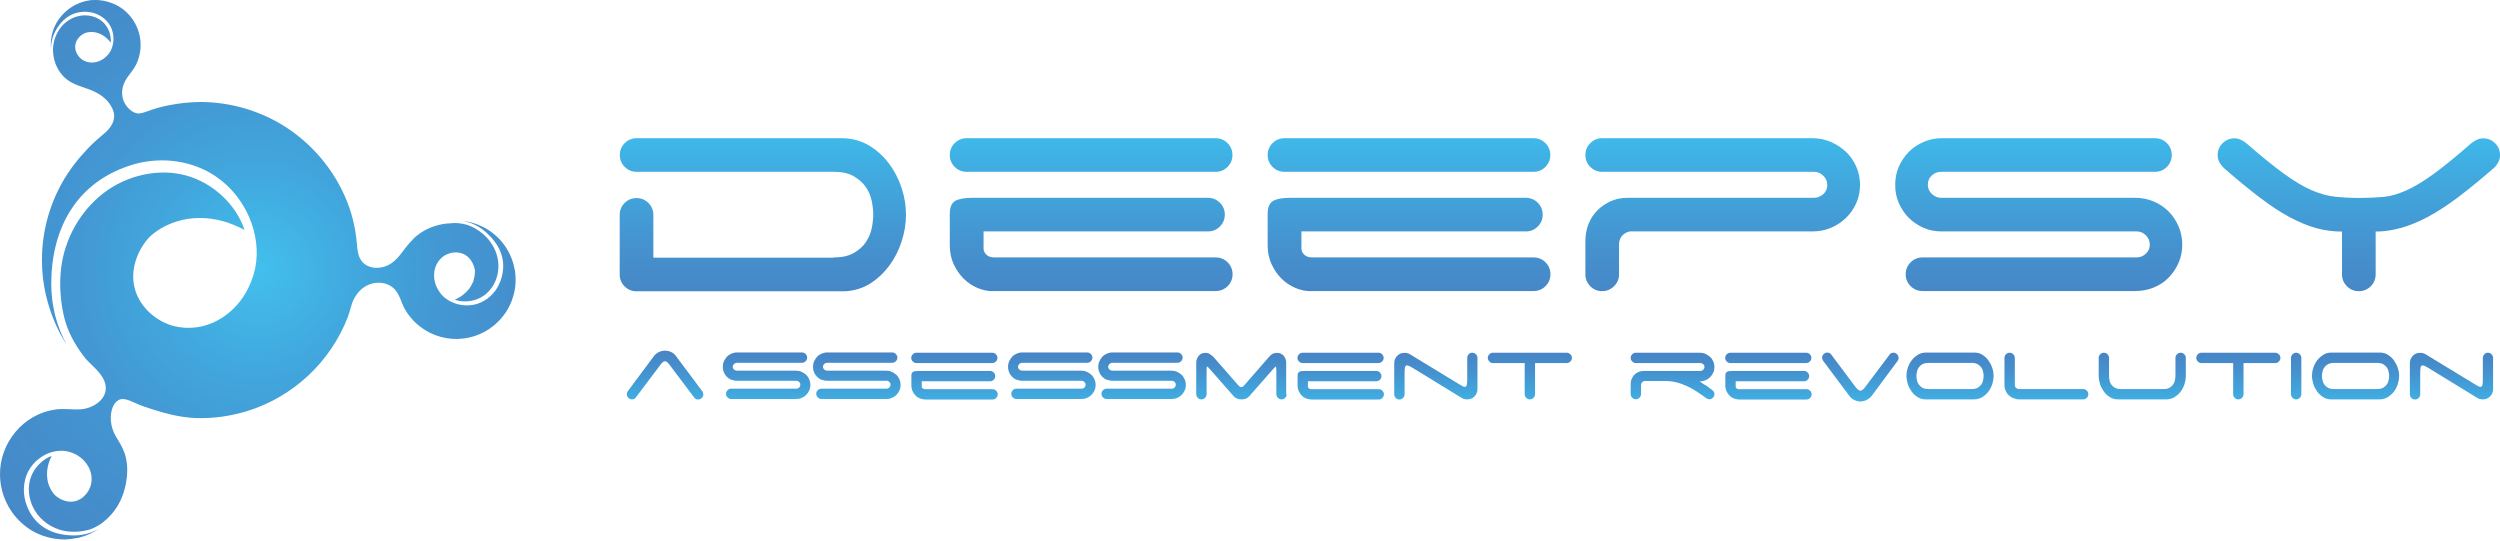 <svg xmlns="http://www.w3.org/2000/svg" fill="none" viewBox="0 0 291 63" height="63" width="291">
<path fill="url(#paint0_radial_9774_24359)" d="M59.748 34.465C59.507 35.308 59.101 36.12 58.513 36.843C56.163 39.808 51.885 40.32 48.902 38.017C48.871 38.002 48.856 37.987 48.826 37.957C48.359 37.596 47.968 37.189 47.621 36.722C47.455 36.512 47.29 36.286 47.169 36.06C46.672 35.232 46.551 34.194 45.783 33.517C45 32.839 43.825 32.734 42.876 33.155C42.183 33.456 41.64 34.013 41.264 34.675C40.872 35.353 40.767 36.181 40.48 36.918C38.462 42.126 34.153 46.175 28.79 47.846C28.564 47.906 28.353 47.981 28.142 48.026C26.606 48.448 24.979 48.674 23.306 48.674C21.785 48.674 20.278 48.388 18.802 47.966C18.064 47.755 17.326 47.515 16.587 47.259C15.909 47.033 15.277 46.627 14.569 46.476C14.388 46.446 14.207 46.431 14.041 46.476C13.665 46.566 13.364 46.882 13.198 47.229C12.671 48.327 12.866 49.742 13.469 50.766C13.891 51.473 14.283 52.075 14.539 52.843C14.569 52.918 14.584 52.993 14.599 53.069C14.614 53.084 14.614 53.099 14.614 53.114C14.734 53.611 14.81 54.152 14.81 54.649C14.81 55.913 14.539 57.178 13.996 58.322C13.288 59.812 11.857 61.242 10.245 61.693C9.477 61.889 8.663 61.949 7.88 61.859C6.494 61.693 5.213 60.971 4.37 59.887C3.481 58.743 3.15 57.238 3.481 55.913C3.677 55.161 4.084 54.468 4.656 53.942C5.033 53.55 5.515 53.249 6.012 53.069C5.831 53.43 5.695 53.776 5.605 54.152C5.424 54.875 5.424 55.642 5.65 56.365C5.831 56.877 6.087 57.328 6.419 57.66C7.097 58.261 8 58.532 8.754 58.337C9.055 58.261 9.356 58.111 9.612 57.915C9.673 57.855 9.748 57.81 9.808 57.735C9.823 57.72 9.838 57.705 9.853 57.69C10.185 57.373 10.426 56.967 10.561 56.516C10.787 55.673 10.637 54.785 10.125 54.062C10.094 54.002 10.064 53.957 10.019 53.912C9.492 53.204 8.724 52.722 7.774 52.527C6.795 52.346 5.741 52.587 4.867 53.159C4.34 53.49 3.873 53.942 3.511 54.483C2.773 55.597 2.592 57.057 2.969 58.397C3.571 60.459 4.957 61.618 6.675 62.085C6.75 62.1 6.81 62.115 6.871 62.13C7.443 62.265 8.046 62.325 8.663 62.325C9.703 62.31 10.682 62.039 11.526 61.543C10.848 62.009 10.079 62.356 9.266 62.566C9.085 62.611 8.919 62.642 8.724 62.657C8.347 62.747 7.94 62.777 7.548 62.792C6.132 62.792 4.807 62.416 3.662 61.739C3.556 61.678 3.466 61.603 3.36 61.543C3.255 61.468 3.165 61.407 3.074 61.332C2.969 61.257 2.878 61.182 2.788 61.106C2.667 61.016 2.547 60.911 2.441 60.805C1.658 60.083 1.025 59.18 0.604 58.171C0.227 57.283 0.016 56.305 0.001 55.281C-0.059 51.548 2.743 48.162 6.464 47.665C7.428 47.53 8.362 47.695 9.326 47.65C10.863 47.575 12.731 46.371 12.234 44.61C12.068 44.008 11.676 43.496 11.239 43.029C10.712 42.487 10.11 41.976 9.673 41.373C8.678 40.034 7.88 38.589 7.473 36.948C7.021 35.052 6.886 33.05 7.127 31.108C7.564 27.721 9.356 24.576 12.023 22.499C14.795 20.361 18.471 19.564 21.649 20.422C24.798 21.279 27.479 23.808 28.474 26.773C27.63 26.322 26.756 25.96 25.867 25.72C24.12 25.253 22.237 25.238 20.519 25.795C19.254 26.201 18.154 26.849 17.341 27.646C15.864 29.302 15.201 31.5 15.638 33.381C16.075 35.413 17.823 37.219 19.992 37.882C22.161 38.514 24.466 38.062 26.334 36.647C28.052 35.368 29.227 33.456 29.724 31.123C30.462 27.24 28.579 22.89 25.129 20.542C22.433 18.706 18.907 18.209 15.668 19.097C8.844 21.069 5.967 26.653 5.967 33.05C5.967 35.624 6.614 38.032 7.774 40.139C6.675 38.453 5.876 36.542 5.394 34.54C5.048 33.17 4.882 31.74 4.882 30.265C4.882 26.773 5.861 23.507 7.548 20.723C7.699 20.467 7.865 20.226 8.031 19.985C8.196 19.729 8.362 19.503 8.543 19.262C8.724 19.022 8.904 18.796 9.085 18.57C9.326 18.284 9.567 17.998 9.823 17.727C10.411 17.05 11.074 16.433 11.736 15.876C12.445 15.319 13.243 14.566 13.288 13.603C13.303 13.227 13.198 12.866 13.032 12.534C12.49 11.436 11.405 10.758 10.275 10.367C9.236 9.991 8.196 9.735 7.398 8.907C6.735 8.214 6.313 7.311 6.208 6.363C6.147 5.912 6.162 5.445 6.253 4.993C6.358 4.452 6.584 3.925 6.886 3.458C7.413 2.645 8.257 2.058 9.191 1.863C10.17 1.652 11.209 1.893 11.917 2.51C12.535 3.052 12.896 3.88 12.896 4.692C12.896 4.798 12.896 4.873 12.896 4.978C12.731 4.753 12.55 4.557 12.354 4.391C11.963 4.045 11.48 3.819 10.968 3.744C10.607 3.699 10.245 3.729 9.929 3.834C9.356 4.075 8.919 4.557 8.799 5.084C8.648 5.656 8.874 6.333 9.356 6.77C9.823 7.206 10.471 7.372 11.134 7.236C11.721 7.116 12.264 6.77 12.671 6.243C12.896 5.942 13.047 5.595 13.123 5.234C13.303 4.482 13.198 3.654 12.806 2.961C12.339 2.164 11.495 1.607 10.561 1.426C9.914 1.321 9.311 1.366 8.784 1.532C8.452 1.637 8.136 1.787 7.865 1.983C7.805 2.028 7.729 2.073 7.669 2.119C7.624 2.164 7.579 2.194 7.533 2.239C7.428 2.314 7.338 2.405 7.247 2.51C6.886 2.871 6.599 3.308 6.358 3.804C6.268 4 6.193 4.181 6.132 4.376C6.132 4.406 6.102 4.452 6.087 4.497C6.087 4.527 6.072 4.557 6.072 4.602C5.982 4.933 5.937 5.264 5.937 5.595C5.891 5.099 5.921 4.602 6.027 4.12C6.102 3.729 6.238 3.338 6.419 2.961C6.614 2.555 6.871 2.179 7.157 1.848C7.488 1.456 7.865 1.125 8.287 0.854C8.347 0.809 8.422 0.764 8.498 0.719C8.573 0.674 8.633 0.643 8.708 0.598C8.799 0.553 8.859 0.523 8.934 0.493C9.04 0.448 9.13 0.403 9.236 0.357C9.688 0.177 10.155 0.071 10.637 0.011H10.727C10.968 -0.004 11.194 -0.004 11.435 0.011C12.098 0.056 12.761 0.222 13.409 0.523C15.021 1.276 16.136 2.886 16.331 4.632C16.452 5.626 16.271 6.649 15.834 7.537C15.382 8.44 14.569 9.072 14.313 10.066C14.132 10.728 14.192 11.466 14.539 12.053C14.84 12.595 15.457 13.182 16.105 13.212C16.422 13.212 16.738 13.106 17.024 13.001C17.853 12.685 18.742 12.429 19.6 12.263C20.806 12.023 22.041 11.887 23.306 11.872C26.892 11.872 30.462 12.941 33.445 14.912C36.368 16.854 38.718 19.624 40.134 22.83C40.932 24.606 41.399 26.532 41.55 28.474C41.64 29.498 41.776 30.461 42.815 30.958C43.538 31.289 44.412 31.229 45.135 30.882C46.295 30.341 46.808 29.242 47.621 28.339C47.757 28.188 47.877 28.053 48.013 27.917C48.073 27.842 48.133 27.767 48.209 27.706C48.269 27.646 48.344 27.586 48.419 27.511C48.721 27.27 49.037 27.044 49.369 26.849C50.047 26.472 50.8 26.216 51.553 26.081C51.689 26.051 51.824 26.036 51.96 26.021H52.02C52.352 26.021 52.698 25.945 53.029 25.96C53.647 25.991 54.265 26.081 54.837 26.352C55.5 26.653 56.118 27.089 56.63 27.616C56.796 27.797 56.961 27.977 57.082 28.173C57.7 29.001 58.031 30.024 58.016 31.048C58.016 31.319 57.986 31.575 57.925 31.846C57.925 31.906 57.925 31.951 57.895 32.011C57.85 32.177 57.805 32.327 57.76 32.478C57.489 33.23 57.007 33.893 56.389 34.359C55.41 35.082 54.039 35.278 52.939 34.886C53.27 34.736 53.572 34.57 53.843 34.359C53.948 34.284 54.039 34.209 54.129 34.118C54.491 33.803 54.792 33.426 54.973 32.99C55.018 32.929 55.048 32.854 55.078 32.779C55.108 32.704 55.139 32.613 55.139 32.538C55.259 32.147 55.304 31.755 55.274 31.409C55.123 30.596 54.641 29.889 53.978 29.573C53.873 29.528 53.752 29.483 53.632 29.468C53.557 29.422 53.481 29.407 53.406 29.407C53.406 29.407 53.376 29.407 53.346 29.407C52.788 29.317 52.156 29.468 51.643 29.814C50.95 30.31 50.544 31.093 50.529 31.966C50.498 32.764 50.8 33.562 51.357 34.254C52.336 35.368 54.054 35.834 55.545 35.368C56.69 35.007 57.654 34.118 58.136 32.99C58.151 32.975 58.151 32.944 58.166 32.929C59.07 30.747 58.408 28.805 56.901 27.36C56.735 27.18 56.539 26.999 56.329 26.834C55.575 26.231 54.717 25.855 53.828 25.705C54.581 25.78 55.334 25.991 56.027 26.322C56.509 26.532 56.976 26.818 57.398 27.165C58.438 27.977 59.161 29.031 59.583 30.175C59.628 30.28 59.658 30.371 59.688 30.476C59.733 30.596 59.748 30.687 59.779 30.807C59.809 30.913 59.839 31.018 59.854 31.123C59.884 31.259 59.914 31.394 59.944 31.53C60.08 32.508 60.035 33.501 59.748 34.465Z"></path>
<path fill="url(#paint1_linear_9774_24359)" d="M97.08 29.964C98.014 29.964 98.767 29.798 99.37 29.452C99.973 29.106 100.44 28.699 100.771 28.203C101.103 27.706 101.344 27.179 101.464 26.592C101.585 26.005 101.645 25.463 101.645 24.982C101.645 24.5 101.585 23.958 101.464 23.371C101.344 22.784 101.103 22.242 100.771 21.76C100.44 21.279 99.958 20.857 99.37 20.511C98.767 20.165 97.999 19.999 97.08 19.999H74.106C73.564 19.999 73.097 19.804 72.72 19.427C72.344 19.051 72.148 18.584 72.148 18.043C72.148 17.501 72.344 17.034 72.72 16.658C73.097 16.282 73.564 16.086 74.106 16.086H97.939C99.114 16.086 100.154 16.357 101.088 16.899C102.022 17.441 102.805 18.148 103.453 19.006C104.101 19.864 104.598 20.812 104.944 21.866C105.291 22.919 105.456 23.958 105.456 24.997C105.456 26.035 105.291 27.029 104.959 28.067C104.628 29.106 104.161 30.039 103.543 30.882C102.925 31.725 102.187 32.432 101.314 32.989C100.44 33.546 99.445 33.847 98.331 33.907H74.091C73.549 33.907 73.082 33.712 72.705 33.335C72.329 32.959 72.133 32.492 72.133 31.951V25.012C72.133 24.47 72.329 24.003 72.705 23.627C73.082 23.251 73.549 23.055 74.091 23.055C74.634 23.055 75.101 23.251 75.477 23.627C75.854 24.003 76.05 24.47 76.05 25.012V29.994H97.065L97.08 29.964Z"></path>
<path fill="url(#paint2_linear_9774_24359)" d="M110.555 18.043C110.555 17.501 110.751 17.034 111.127 16.658C111.504 16.282 111.971 16.086 112.513 16.086H141.498C142.04 16.086 142.507 16.282 142.884 16.658C143.261 17.034 143.456 17.501 143.456 18.043C143.456 18.584 143.261 19.051 142.884 19.427C142.507 19.804 142.04 19.999 141.498 19.999H112.513C111.971 19.999 111.504 19.804 111.127 19.427C110.751 19.051 110.555 18.584 110.555 18.043ZM115.541 33.892C114.939 33.892 114.336 33.757 113.748 33.501C113.146 33.245 112.619 32.884 112.152 32.417C111.685 31.951 111.308 31.394 111.007 30.746C110.705 30.099 110.555 29.362 110.555 28.534V24.861C110.555 24.124 110.766 23.642 111.187 23.386C111.609 23.145 112.272 23.025 113.176 23.025H140.609C141.152 23.025 141.619 23.221 141.995 23.597C142.372 23.973 142.568 24.44 142.568 24.982C142.568 25.523 142.372 25.99 141.995 26.366C141.619 26.743 141.152 26.938 140.609 26.938H114.487V28.94C114.487 29.211 114.607 29.452 114.833 29.663C115.059 29.873 115.375 29.964 115.752 29.964H141.513C142.055 29.964 142.522 30.159 142.899 30.536C143.276 30.912 143.471 31.378 143.471 31.92C143.471 32.462 143.276 32.929 142.899 33.305C142.522 33.681 142.055 33.877 141.513 33.877H115.556L115.541 33.892Z"></path>
<path fill="url(#paint3_linear_9774_24359)" d="M147.555 18.043C147.555 17.501 147.751 17.034 148.127 16.658C148.504 16.282 148.971 16.086 149.513 16.086H178.498C179.04 16.086 179.507 16.282 179.884 16.658C180.261 17.034 180.456 17.501 180.456 18.043C180.456 18.584 180.261 19.051 179.884 19.427C179.507 19.804 179.04 19.999 178.498 19.999H149.513C148.971 19.999 148.504 19.804 148.127 19.427C147.751 19.051 147.555 18.584 147.555 18.043ZM152.541 33.892C151.939 33.892 151.336 33.757 150.748 33.501C150.146 33.245 149.619 32.884 149.152 32.417C148.685 31.951 148.308 31.394 148.007 30.746C147.705 30.099 147.555 29.362 147.555 28.534V24.861C147.555 24.124 147.766 23.642 148.187 23.386C148.609 23.145 149.272 23.025 150.176 23.025H177.609C178.152 23.025 178.619 23.221 178.995 23.597C179.372 23.973 179.568 24.44 179.568 24.982C179.568 25.523 179.372 25.99 178.995 26.366C178.619 26.743 178.152 26.938 177.609 26.938H151.487V28.94C151.487 29.211 151.607 29.452 151.833 29.663C152.059 29.873 152.375 29.964 152.752 29.964H178.513C179.055 29.964 179.522 30.159 179.899 30.536C180.276 30.912 180.472 31.378 180.472 31.92C180.472 32.462 180.276 32.929 179.899 33.305C179.522 33.681 179.055 33.877 178.513 33.877H152.556L152.541 33.892Z"></path>
<path fill="url(#paint4_linear_9774_24359)" d="M184.539 18.043C184.539 17.501 184.735 17.034 185.112 16.658C185.488 16.282 185.955 16.086 186.498 16.086H210.978C211.731 16.086 212.454 16.236 213.117 16.522C213.78 16.808 214.368 17.2 214.88 17.681C215.392 18.163 215.784 18.75 216.07 19.397C216.356 20.044 216.507 20.752 216.507 21.52C216.507 22.287 216.356 22.995 216.07 23.642C215.784 24.289 215.392 24.861 214.88 25.358C214.368 25.855 213.795 26.231 213.117 26.517C212.454 26.803 211.731 26.938 210.978 26.938H189.721C189.36 26.998 189.074 27.164 188.818 27.435C188.576 27.706 188.456 28.052 188.456 28.459V31.935C188.456 32.477 188.26 32.944 187.868 33.32C187.477 33.697 187.025 33.892 186.498 33.892C185.955 33.892 185.488 33.697 185.112 33.32C184.735 32.944 184.539 32.477 184.539 31.935V28.022C184.539 27.345 184.66 26.697 184.901 26.08C185.142 25.463 185.488 24.936 185.94 24.485C186.392 24.033 186.904 23.687 187.492 23.416C188.079 23.16 188.727 23.025 189.435 23.025H211.144C211.55 23.025 211.912 22.874 212.228 22.603C212.545 22.317 212.695 21.956 212.695 21.52C212.695 21.113 212.545 20.752 212.228 20.451C211.912 20.15 211.55 19.999 211.144 19.999H186.498C185.955 19.999 185.488 19.804 185.112 19.427C184.735 19.051 184.539 18.584 184.539 18.043Z"></path>
<path fill="url(#paint5_linear_9774_24359)" d="M223.901 26.517C223.253 26.231 222.665 25.84 222.183 25.358C221.701 24.876 221.31 24.289 221.023 23.642C220.737 22.995 220.602 22.287 220.602 21.52C220.602 20.752 220.737 20.044 221.023 19.397C221.31 18.75 221.701 18.178 222.183 17.681C222.665 17.185 223.253 16.808 223.901 16.522C224.549 16.236 225.257 16.086 226.025 16.086H250.837C251.379 16.086 251.846 16.282 252.223 16.658C252.599 17.034 252.795 17.501 252.795 18.043C252.795 18.584 252.599 19.051 252.223 19.427C251.846 19.804 251.379 19.999 250.837 19.999H225.95C225.543 19.999 225.181 20.135 224.865 20.421C224.549 20.707 224.398 21.068 224.398 21.505C224.398 21.911 224.549 22.272 224.865 22.573C225.181 22.874 225.543 23.025 225.95 23.025H248.547C249.315 23.025 250.023 23.175 250.686 23.446C251.349 23.732 251.937 24.124 252.419 24.605C252.901 25.087 253.292 25.674 253.579 26.336C253.865 26.998 254.016 27.721 254.016 28.489C254.016 29.256 253.865 29.964 253.579 30.611C253.292 31.258 252.901 31.83 252.419 32.327C251.937 32.824 251.349 33.2 250.686 33.471C250.023 33.742 249.3 33.877 248.547 33.877H223.78C223.238 33.877 222.771 33.681 222.394 33.305C222.018 32.929 221.822 32.462 221.822 31.92C221.822 31.378 222.018 30.912 222.394 30.536C222.771 30.159 223.238 29.964 223.78 29.964H248.713C249.119 29.964 249.481 29.813 249.782 29.527C250.084 29.241 250.234 28.895 250.234 28.489C250.234 28.052 250.084 27.691 249.782 27.39C249.481 27.089 249.134 26.938 248.713 26.938H226.025C225.257 26.938 224.549 26.803 223.901 26.517Z"></path>
<path fill="url(#paint6_linear_9774_24359)" d="M275.955 33.322C275.578 33.698 275.111 33.894 274.569 33.894C274.026 33.894 273.559 33.698 273.183 33.322C272.806 32.945 272.61 32.479 272.61 31.937V26.955C271.571 26.955 270.561 26.819 269.582 26.548C268.603 26.277 267.579 25.841 266.494 25.269C265.409 24.682 264.264 23.929 263.044 22.996C261.809 22.063 260.438 20.934 258.916 19.61C258.705 19.414 258.509 19.188 258.359 18.917C258.208 18.646 258.133 18.36 258.133 18.059C258.133 17.517 258.329 17.051 258.705 16.674C259.082 16.298 259.549 16.102 260.091 16.102C260.362 16.102 260.603 16.163 260.829 16.268C261.055 16.373 261.266 16.509 261.477 16.674C263.225 18.195 264.686 19.384 265.876 20.242C267.066 21.1 268.121 21.732 269.07 22.138C270.019 22.545 270.908 22.801 271.751 22.891C272.595 22.981 273.544 23.041 274.614 23.041C275.683 23.041 276.617 22.996 277.431 22.921C278.244 22.846 279.118 22.59 280.052 22.183C280.971 21.777 282.041 21.145 283.216 20.287C284.406 19.429 285.882 18.225 287.66 16.674C288.127 16.298 288.579 16.102 289.046 16.102C289.588 16.102 290.055 16.298 290.432 16.674C290.809 17.051 291.004 17.517 291.004 18.059C291.004 18.36 290.929 18.646 290.778 18.917C290.628 19.188 290.447 19.429 290.221 19.61C288.715 20.919 287.344 22.033 286.093 22.981C284.843 23.914 283.668 24.682 282.553 25.269C281.453 25.856 280.399 26.277 279.404 26.548C278.41 26.819 277.446 26.955 276.527 26.955V31.937C276.527 32.479 276.331 32.945 275.955 33.322Z"></path>
<path fill="url(#paint7_linear_9774_24359)" d="M74.031 46.263C73.91 46.414 73.744 46.489 73.564 46.489C73.398 46.489 73.262 46.429 73.142 46.308C73.021 46.188 72.961 46.053 72.961 45.887C72.961 45.736 73.006 45.616 73.082 45.526L76.109 41.462C76.245 41.266 76.441 41.115 76.667 40.995C76.893 40.875 77.149 40.815 77.42 40.815C77.676 40.815 77.902 40.875 78.128 40.98C78.354 41.085 78.535 41.236 78.671 41.432L81.699 45.48C81.699 45.48 81.789 45.601 81.819 45.676C81.849 45.751 81.864 45.827 81.864 45.902C81.864 46.068 81.804 46.203 81.683 46.323C81.563 46.444 81.427 46.504 81.262 46.504C81.066 46.504 80.9 46.429 80.795 46.263L77.887 42.395C77.887 42.395 77.752 42.259 77.676 42.169C77.586 42.094 77.496 42.049 77.405 42.049C77.315 42.049 77.224 42.094 77.134 42.169C77.043 42.244 76.983 42.32 76.923 42.395L74 46.278L74.031 46.263Z"></path>
<path fill="url(#paint8_linear_9774_24359)" d="M85.142 44.231C84.946 44.141 84.766 44.021 84.615 43.87C84.464 43.72 84.344 43.554 84.268 43.343C84.178 43.148 84.133 42.922 84.133 42.696C84.133 42.47 84.178 42.245 84.268 42.049C84.359 41.853 84.479 41.673 84.615 41.522C84.751 41.372 84.931 41.251 85.142 41.161C85.353 41.071 85.549 41.025 85.79 41.025H93.353C93.518 41.025 93.654 41.086 93.774 41.206C93.895 41.326 93.955 41.462 93.955 41.627C93.955 41.793 93.895 41.928 93.774 42.049C93.654 42.169 93.518 42.23 93.353 42.23H85.775C85.654 42.23 85.534 42.275 85.444 42.365C85.353 42.455 85.293 42.561 85.293 42.696C85.293 42.816 85.338 42.922 85.444 43.012C85.534 43.102 85.654 43.148 85.775 43.148H92.66C92.885 43.148 93.112 43.193 93.307 43.283C93.503 43.373 93.684 43.494 93.835 43.629C93.985 43.765 94.106 43.961 94.196 44.156C94.287 44.367 94.332 44.578 94.332 44.803C94.332 45.029 94.287 45.255 94.196 45.451C94.106 45.646 93.985 45.827 93.835 45.977C93.684 46.128 93.518 46.233 93.307 46.324C93.096 46.414 92.885 46.444 92.66 46.444H85.112C84.946 46.444 84.811 46.384 84.69 46.263C84.57 46.143 84.509 46.008 84.509 45.842C84.509 45.676 84.57 45.541 84.69 45.42C84.811 45.3 84.946 45.24 85.112 45.24H92.705C92.825 45.24 92.931 45.195 93.021 45.104C93.112 45.014 93.157 44.909 93.157 44.788C93.157 44.653 93.112 44.547 93.021 44.457C92.931 44.367 92.825 44.322 92.705 44.322H85.79C85.549 44.322 85.338 44.277 85.142 44.186V44.231Z"></path>
<path fill="url(#paint9_linear_9774_24359)" d="M95.642 44.231C95.446 44.141 95.266 44.021 95.115 43.87C94.964 43.72 94.844 43.554 94.768 43.343C94.678 43.148 94.633 42.922 94.633 42.696C94.633 42.47 94.678 42.245 94.768 42.049C94.859 41.853 94.979 41.673 95.115 41.522C95.251 41.372 95.431 41.251 95.642 41.161C95.853 41.071 96.049 41.025 96.29 41.025H103.853C104.018 41.025 104.154 41.086 104.274 41.206C104.395 41.326 104.455 41.462 104.455 41.627C104.455 41.793 104.395 41.928 104.274 42.049C104.154 42.169 104.018 42.23 103.853 42.23H96.275C96.154 42.23 96.034 42.275 95.944 42.365C95.853 42.455 95.793 42.561 95.793 42.696C95.793 42.816 95.838 42.922 95.944 43.012C96.034 43.102 96.154 43.148 96.275 43.148H103.16C103.386 43.148 103.611 43.193 103.807 43.283C104.003 43.373 104.184 43.494 104.335 43.629C104.485 43.765 104.606 43.961 104.696 44.156C104.787 44.367 104.832 44.578 104.832 44.803C104.832 45.029 104.787 45.255 104.696 45.451C104.606 45.646 104.485 45.827 104.335 45.977C104.184 46.128 104.018 46.233 103.807 46.324C103.596 46.414 103.386 46.444 103.16 46.444H95.612C95.446 46.444 95.311 46.384 95.19 46.263C95.07 46.143 95.009 46.008 95.009 45.842C95.009 45.676 95.07 45.541 95.19 45.42C95.311 45.3 95.446 45.24 95.612 45.24H103.205C103.325 45.24 103.431 45.195 103.521 45.104C103.611 45.014 103.657 44.909 103.657 44.788C103.657 44.653 103.611 44.547 103.521 44.457C103.431 44.367 103.325 44.322 103.205 44.322H96.29C96.049 44.322 95.838 44.277 95.642 44.186V44.231Z"></path>
<path fill="url(#paint10_linear_9774_24359)" d="M106.07 41.658C106.07 41.492 106.131 41.357 106.251 41.236C106.372 41.116 106.507 41.056 106.673 41.056H115.501C115.667 41.056 115.802 41.116 115.923 41.236C116.043 41.357 116.104 41.492 116.104 41.658C116.104 41.823 116.043 41.959 115.923 42.079C115.802 42.2 115.667 42.26 115.501 42.26H106.673C106.507 42.26 106.372 42.2 106.251 42.079C106.131 41.959 106.07 41.823 106.07 41.658ZM107.592 46.489C107.411 46.489 107.23 46.444 107.05 46.369C106.869 46.294 106.703 46.188 106.567 46.038C106.432 45.902 106.311 45.722 106.221 45.526C106.131 45.33 106.085 45.105 106.085 44.849V43.735C106.085 43.509 106.146 43.359 106.281 43.283C106.417 43.208 106.613 43.178 106.884 43.178H115.245C115.411 43.178 115.546 43.238 115.667 43.359C115.787 43.479 115.847 43.614 115.847 43.78C115.847 43.946 115.787 44.081 115.667 44.202C115.546 44.322 115.411 44.382 115.245 44.382H107.291V44.999C107.291 45.09 107.321 45.15 107.396 45.21C107.471 45.27 107.562 45.3 107.682 45.3H115.531C115.697 45.3 115.832 45.361 115.953 45.481C116.073 45.601 116.134 45.737 116.134 45.902C116.134 46.068 116.073 46.203 115.953 46.324C115.832 46.444 115.697 46.504 115.531 46.504H107.622L107.592 46.489Z"></path>
<path fill="url(#paint11_linear_9774_24359)" d="M118.345 44.231C118.149 44.141 117.969 44.021 117.818 43.87C117.667 43.72 117.547 43.554 117.472 43.343C117.381 43.148 117.336 42.922 117.336 42.696C117.336 42.47 117.381 42.245 117.472 42.049C117.562 41.853 117.682 41.673 117.818 41.522C117.954 41.372 118.134 41.251 118.345 41.161C118.556 41.071 118.752 41.025 118.993 41.025H126.556C126.721 41.025 126.857 41.086 126.977 41.206C127.098 41.326 127.158 41.462 127.158 41.627C127.158 41.793 127.098 41.928 126.977 42.049C126.857 42.169 126.721 42.23 126.556 42.23H118.978C118.857 42.23 118.737 42.275 118.647 42.365C118.556 42.455 118.496 42.561 118.496 42.696C118.496 42.816 118.541 42.922 118.647 43.012C118.737 43.102 118.857 43.148 118.978 43.148H125.863C126.089 43.148 126.315 43.193 126.51 43.283C126.706 43.373 126.887 43.494 127.038 43.629C127.188 43.765 127.309 43.961 127.399 44.156C127.49 44.367 127.535 44.578 127.535 44.803C127.535 45.029 127.49 45.255 127.399 45.451C127.309 45.646 127.188 45.827 127.038 45.977C126.887 46.128 126.721 46.233 126.51 46.324C126.3 46.414 126.089 46.444 125.863 46.444H118.315C118.149 46.444 118.014 46.384 117.893 46.263C117.773 46.143 117.713 46.008 117.713 45.842C117.713 45.676 117.773 45.541 117.893 45.42C118.014 45.3 118.149 45.24 118.315 45.24H125.908C126.028 45.24 126.134 45.195 126.224 45.104C126.315 45.014 126.36 44.909 126.36 44.788C126.36 44.653 126.315 44.547 126.224 44.457C126.134 44.367 126.028 44.322 125.908 44.322H118.993C118.752 44.322 118.541 44.277 118.345 44.186V44.231Z"></path>
<path fill="url(#paint12_linear_9774_24359)" d="M128.845 44.231C128.649 44.141 128.469 44.021 128.318 43.87C128.167 43.72 128.047 43.554 127.972 43.343C127.881 43.148 127.836 42.922 127.836 42.696C127.836 42.47 127.881 42.245 127.972 42.049C128.062 41.853 128.182 41.673 128.318 41.522C128.454 41.372 128.634 41.251 128.845 41.161C129.056 41.071 129.252 41.025 129.493 41.025H137.056C137.221 41.025 137.357 41.086 137.477 41.206C137.598 41.326 137.658 41.462 137.658 41.627C137.658 41.793 137.598 41.928 137.477 42.049C137.357 42.169 137.221 42.23 137.056 42.23H129.478C129.357 42.23 129.237 42.275 129.147 42.365C129.056 42.455 128.996 42.561 128.996 42.696C128.996 42.816 129.041 42.922 129.147 43.012C129.237 43.102 129.357 43.148 129.478 43.148H136.363C136.589 43.148 136.815 43.193 137.01 43.283C137.206 43.373 137.387 43.494 137.538 43.629C137.688 43.765 137.809 43.961 137.899 44.156C137.99 44.367 138.035 44.578 138.035 44.803C138.035 45.029 137.99 45.255 137.899 45.451C137.809 45.646 137.688 45.827 137.538 45.977C137.387 46.128 137.221 46.233 137.01 46.324C136.8 46.414 136.589 46.444 136.363 46.444H128.815C128.649 46.444 128.514 46.384 128.393 46.263C128.273 46.143 128.213 46.008 128.213 45.842C128.213 45.676 128.273 45.541 128.393 45.42C128.514 45.3 128.649 45.24 128.815 45.24H136.408C136.528 45.24 136.634 45.195 136.724 45.104C136.815 45.014 136.86 44.909 136.86 44.788C136.86 44.653 136.815 44.547 136.724 44.457C136.634 44.367 136.528 44.322 136.408 44.322H129.493C129.252 44.322 129.041 44.277 128.845 44.186V44.231Z"></path>
<path fill="url(#paint13_linear_9774_24359)" d="M149.773 45.889C149.773 46.054 149.712 46.19 149.592 46.31C149.471 46.431 149.336 46.491 149.17 46.491C149.004 46.491 148.869 46.431 148.748 46.31C148.628 46.19 148.567 46.054 148.567 45.889V43.179C148.567 42.833 148.537 42.668 148.507 42.668C148.477 42.668 148.356 42.773 148.161 42.999L145.419 46.115C145.313 46.235 145.178 46.325 145.027 46.401C144.861 46.461 144.696 46.491 144.515 46.491C144.334 46.491 144.168 46.461 144.003 46.401C143.837 46.34 143.716 46.25 143.596 46.115L140.854 42.999C140.658 42.773 140.553 42.668 140.508 42.668C140.462 42.668 140.447 42.833 140.447 43.179V45.889C140.447 46.054 140.387 46.19 140.267 46.31C140.146 46.431 140.01 46.491 139.845 46.491C139.679 46.491 139.543 46.431 139.423 46.31C139.302 46.19 139.242 46.054 139.242 45.889V42.261C139.242 41.93 139.333 41.644 139.528 41.419C139.724 41.178 139.98 41.072 140.312 41.072C140.508 41.072 140.688 41.117 140.839 41.223C140.99 41.328 141.14 41.449 141.276 41.584L144.138 44.85C144.138 44.85 144.229 44.941 144.289 44.986C144.349 45.031 144.409 45.061 144.485 45.061C144.56 45.061 144.62 45.031 144.681 44.986C144.741 44.941 144.801 44.895 144.831 44.85L147.679 41.584C147.799 41.434 147.935 41.298 148.1 41.208C148.266 41.117 148.447 41.072 148.643 41.072C148.974 41.072 149.23 41.193 149.426 41.419C149.622 41.644 149.712 41.93 149.712 42.261V45.889H149.773Z"></path>
<path fill="url(#paint14_linear_9774_24359)" d="M151.023 41.658C151.023 41.492 151.084 41.357 151.204 41.236C151.325 41.116 151.46 41.056 151.626 41.056H160.454C160.62 41.056 160.755 41.116 160.876 41.236C160.996 41.357 161.057 41.492 161.057 41.658C161.057 41.823 160.996 41.959 160.876 42.079C160.755 42.2 160.62 42.26 160.454 42.26H151.626C151.46 42.26 151.325 42.2 151.204 42.079C151.084 41.959 151.023 41.823 151.023 41.658ZM152.545 46.489C152.364 46.489 152.183 46.444 152.003 46.369C151.822 46.294 151.656 46.188 151.521 46.038C151.385 45.902 151.264 45.722 151.174 45.526C151.084 45.33 151.039 45.105 151.039 44.849V43.735C151.039 43.509 151.099 43.359 151.234 43.283C151.37 43.208 151.566 43.178 151.837 43.178H160.198C160.364 43.178 160.499 43.238 160.62 43.359C160.74 43.479 160.801 43.614 160.801 43.78C160.801 43.946 160.74 44.081 160.62 44.202C160.499 44.322 160.364 44.382 160.198 44.382H152.244V44.999C152.244 45.09 152.274 45.15 152.349 45.21C152.424 45.27 152.515 45.3 152.635 45.3H160.484C160.65 45.3 160.785 45.361 160.906 45.481C161.027 45.601 161.087 45.737 161.087 45.902C161.087 46.068 161.027 46.203 160.906 46.324C160.785 46.444 160.65 46.504 160.484 46.504H152.575L152.545 46.489Z"></path>
<path fill="url(#paint15_linear_9774_24359)" d="M170.951 41.236C171.072 41.116 171.207 41.056 171.373 41.056C171.539 41.056 171.674 41.116 171.795 41.236C171.916 41.357 171.976 41.492 171.976 41.658V45.285C171.976 45.631 171.855 45.917 171.629 46.143C171.403 46.384 171.117 46.489 170.771 46.489C170.65 46.489 170.545 46.474 170.424 46.444C170.304 46.414 170.213 46.369 170.123 46.309L164.428 42.817C164.278 42.726 164.142 42.651 164.037 42.606C163.931 42.561 163.856 42.531 163.78 42.531C163.66 42.531 163.57 42.606 163.539 42.772C163.509 42.937 163.494 43.148 163.494 43.449V45.902C163.494 46.068 163.434 46.203 163.313 46.324C163.193 46.444 163.057 46.504 162.892 46.504C162.726 46.504 162.59 46.444 162.47 46.324C162.349 46.203 162.289 46.068 162.289 45.902V42.275C162.289 41.929 162.41 41.643 162.636 41.417C162.862 41.176 163.148 41.071 163.494 41.071C163.615 41.071 163.72 41.086 163.841 41.116C163.946 41.146 164.052 41.191 164.142 41.251L169.852 44.728C170.002 44.819 170.138 44.894 170.243 44.954C170.349 45.014 170.439 45.029 170.499 45.029C170.62 45.029 170.71 44.954 170.74 44.788C170.771 44.638 170.786 44.397 170.786 44.111V41.658C170.786 41.492 170.846 41.357 170.966 41.236H170.951Z"></path>
<path fill="url(#paint16_linear_9774_24359)" d="M182.791 41.236C182.912 41.357 182.972 41.492 182.972 41.658C182.972 41.823 182.912 41.959 182.791 42.079C182.671 42.2 182.535 42.26 182.369 42.26H178.678V45.887C178.678 46.053 178.618 46.188 178.498 46.309C178.377 46.429 178.241 46.489 178.076 46.489C177.91 46.489 177.774 46.429 177.654 46.309C177.533 46.188 177.473 46.053 177.473 45.887V42.26H173.737C173.586 42.26 173.451 42.184 173.345 42.064C173.24 41.944 173.18 41.823 173.18 41.658C173.18 41.492 173.24 41.357 173.36 41.236C173.481 41.116 173.617 41.056 173.782 41.056H182.354C182.52 41.056 182.656 41.116 182.776 41.236H182.791Z"></path>
<path fill="url(#paint17_linear_9774_24359)" d="M198.52 44.819C198.761 44.984 198.987 45.165 199.228 45.345C199.318 45.406 199.394 45.496 199.469 45.571C199.529 45.661 199.559 45.767 199.559 45.872C199.559 46.038 199.499 46.173 199.379 46.294C199.258 46.414 199.123 46.474 198.957 46.474C198.821 46.474 198.671 46.414 198.535 46.294C198.189 46.053 197.842 45.797 197.496 45.571C197.134 45.33 196.757 45.135 196.381 44.954C195.989 44.773 195.597 44.623 195.176 44.518C194.754 44.412 194.332 44.352 193.88 44.352H191.409C191.304 44.367 191.214 44.412 191.138 44.502C191.063 44.593 191.018 44.683 191.018 44.819V45.872C191.018 46.038 190.957 46.173 190.837 46.294C190.716 46.414 190.581 46.474 190.415 46.474C190.249 46.474 190.114 46.414 189.993 46.294C189.873 46.173 189.812 46.038 189.812 45.872V44.683C189.812 44.472 189.843 44.277 189.933 44.096C190.023 43.916 190.114 43.75 190.249 43.614C190.385 43.479 190.536 43.374 190.716 43.298C190.897 43.223 191.093 43.178 191.319 43.178H197.917C198.038 43.178 198.158 43.133 198.249 43.042C198.339 42.952 198.399 42.847 198.399 42.711C198.399 42.576 198.354 42.471 198.249 42.395C198.158 42.305 198.038 42.26 197.917 42.26H190.415C190.249 42.26 190.114 42.2 189.993 42.079C189.873 41.959 189.812 41.823 189.812 41.658C189.812 41.492 189.873 41.357 189.993 41.236C190.114 41.116 190.249 41.056 190.415 41.056H197.872C198.098 41.056 198.324 41.101 198.52 41.191C198.716 41.281 198.897 41.402 199.062 41.552C199.228 41.703 199.334 41.868 199.424 42.079C199.514 42.275 199.559 42.501 199.559 42.726C199.559 42.952 199.514 43.178 199.424 43.374C199.334 43.569 199.213 43.75 199.062 43.9C198.912 44.051 198.731 44.171 198.52 44.262C198.309 44.352 198.098 44.397 197.872 44.397H197.827C198.053 44.533 198.279 44.683 198.505 44.849L198.52 44.819Z"></path>
<path fill="url(#paint18_linear_9774_24359)" d="M200.812 41.658C200.812 41.492 200.873 41.357 200.993 41.236C201.114 41.116 201.249 41.056 201.415 41.056H210.243C210.409 41.056 210.544 41.116 210.665 41.236C210.785 41.357 210.846 41.492 210.846 41.658C210.846 41.823 210.785 41.959 210.665 42.079C210.544 42.2 210.409 42.26 210.243 42.26H201.415C201.249 42.26 201.114 42.2 200.993 42.079C200.873 41.959 200.812 41.823 200.812 41.658ZM202.334 46.489C202.153 46.489 201.973 46.444 201.792 46.369C201.611 46.294 201.445 46.188 201.31 46.038C201.174 45.902 201.054 45.722 200.963 45.526C200.873 45.33 200.828 45.105 200.828 44.849V43.735C200.828 43.509 200.888 43.359 201.023 43.283C201.159 43.208 201.355 43.178 201.626 43.178H209.987C210.153 43.178 210.288 43.238 210.409 43.359C210.529 43.479 210.59 43.614 210.59 43.78C210.59 43.946 210.529 44.081 210.409 44.202C210.288 44.322 210.153 44.382 209.987 44.382H202.033V44.999C202.033 45.09 202.063 45.15 202.138 45.21C202.214 45.27 202.304 45.3 202.424 45.3H210.273C210.439 45.3 210.575 45.361 210.695 45.481C210.816 45.601 210.876 45.737 210.876 45.902C210.876 46.068 210.816 46.203 210.695 46.324C210.575 46.444 210.439 46.504 210.273 46.504H202.364L202.334 46.489Z"></path>
<path fill="url(#paint19_linear_9774_24359)" d="M219.927 41.28C220.048 41.129 220.199 41.054 220.395 41.054C220.56 41.054 220.696 41.114 220.816 41.235C220.937 41.355 220.997 41.491 220.997 41.656C220.997 41.807 220.952 41.927 220.877 42.017L217.864 46.081C217.713 46.277 217.517 46.428 217.291 46.548C217.065 46.668 216.809 46.729 216.553 46.729C216.297 46.729 216.071 46.668 215.845 46.563C215.619 46.458 215.438 46.307 215.288 46.111L212.259 42.063C212.259 42.063 212.169 41.942 212.139 41.867C212.109 41.792 212.094 41.716 212.094 41.641C212.094 41.476 212.154 41.34 212.275 41.22C212.395 41.099 212.531 41.039 212.696 41.039C212.892 41.039 213.058 41.114 213.163 41.28L216.056 45.148C216.056 45.148 216.191 45.284 216.282 45.359C216.372 45.434 216.463 45.479 216.553 45.479C216.643 45.479 216.734 45.434 216.824 45.359C216.915 45.284 216.975 45.208 217.035 45.148L219.958 41.265L219.927 41.28Z"></path>
<path fill="url(#paint20_linear_9774_24359)" d="M232.053 43.763C232.053 44.08 231.992 44.396 231.902 44.712C231.797 45.028 231.646 45.329 231.45 45.585C231.254 45.841 231.013 46.051 230.727 46.232C230.441 46.398 230.124 46.488 229.763 46.488H224.083C223.737 46.473 223.436 46.382 223.18 46.202C222.908 46.036 222.682 45.81 222.502 45.555C222.321 45.299 222.17 45.013 222.065 44.697C221.974 44.381 221.914 44.065 221.914 43.763C221.914 43.462 221.959 43.131 222.065 42.815C222.17 42.499 222.321 42.198 222.517 41.942C222.712 41.686 222.954 41.476 223.24 41.295C223.526 41.114 223.842 41.039 224.204 41.039H229.883C230.23 41.054 230.531 41.144 230.787 41.325C231.043 41.491 231.284 41.701 231.465 41.972C231.646 42.228 231.797 42.514 231.902 42.83C232.008 43.146 232.053 43.462 232.053 43.763ZM230.2 45.133C230.381 45.028 230.516 44.907 230.622 44.757C230.727 44.606 230.802 44.441 230.832 44.26C230.863 44.08 230.893 43.914 230.893 43.763C230.893 43.613 230.878 43.447 230.832 43.267C230.802 43.086 230.727 42.92 230.622 42.77C230.516 42.62 230.381 42.499 230.2 42.394C230.019 42.288 229.778 42.243 229.507 42.243H224.475C224.189 42.243 223.948 42.303 223.767 42.394C223.586 42.499 223.451 42.62 223.345 42.77C223.24 42.92 223.164 43.086 223.134 43.267C223.089 43.447 223.074 43.613 223.074 43.763C223.074 43.914 223.089 44.08 223.134 44.26C223.164 44.441 223.24 44.606 223.345 44.757C223.451 44.907 223.586 45.028 223.767 45.133C223.948 45.239 224.174 45.284 224.475 45.284H229.507C229.793 45.284 230.019 45.239 230.2 45.133Z"></path>
<path fill="url(#paint21_linear_9774_24359)" d="M234.36 46.354C234.149 46.264 233.968 46.143 233.817 46.008C233.667 45.872 233.546 45.692 233.456 45.481C233.366 45.285 233.32 45.075 233.32 44.834V41.658C233.32 41.492 233.381 41.357 233.501 41.236C233.622 41.116 233.757 41.056 233.923 41.056C234.074 41.056 234.224 41.116 234.345 41.236C234.465 41.357 234.526 41.492 234.526 41.658V44.834C234.526 44.954 234.571 45.075 234.676 45.15C234.767 45.24 234.887 45.285 235.008 45.285H242.48C242.645 45.285 242.781 45.345 242.902 45.466C243.022 45.586 243.082 45.722 243.082 45.887C243.082 46.053 243.022 46.188 242.902 46.309C242.781 46.429 242.645 46.489 242.48 46.489H235.053C234.812 46.489 234.601 46.444 234.39 46.354H234.36Z"></path>
<path fill="url(#paint22_linear_9774_24359)" d="M245.539 44.262C245.57 44.442 245.645 44.608 245.75 44.758C245.856 44.909 245.991 45.029 246.172 45.135C246.353 45.24 246.579 45.285 246.88 45.285H251.837C252.123 45.285 252.349 45.24 252.53 45.135C252.71 45.029 252.846 44.909 252.951 44.758C253.057 44.608 253.132 44.442 253.162 44.262C253.192 44.081 253.223 43.916 253.223 43.765V41.658C253.223 41.492 253.283 41.357 253.403 41.236C253.524 41.116 253.659 41.056 253.825 41.056C253.991 41.056 254.126 41.116 254.247 41.236C254.367 41.357 254.428 41.492 254.428 41.658V43.765C254.428 44.081 254.367 44.397 254.277 44.713C254.172 45.029 254.021 45.33 253.825 45.586C253.629 45.842 253.388 46.053 253.102 46.233C252.816 46.399 252.499 46.489 252.138 46.489H246.458C246.112 46.474 245.811 46.384 245.555 46.203C245.283 46.038 245.057 45.812 244.877 45.556C244.696 45.3 244.545 45.014 244.44 44.698C244.349 44.382 244.289 44.066 244.289 43.765V41.658C244.289 41.492 244.349 41.357 244.47 41.236C244.59 41.116 244.726 41.056 244.892 41.056C245.057 41.056 245.193 41.116 245.313 41.236C245.434 41.357 245.494 41.492 245.494 41.658V43.765C245.494 43.916 245.509 44.081 245.555 44.262H245.539Z"></path>
<path fill="url(#paint23_linear_9774_24359)" d="M265.26 41.236C265.38 41.357 265.441 41.492 265.441 41.658C265.441 41.823 265.38 41.959 265.26 42.079C265.139 42.2 265.004 42.26 264.838 42.26H261.147V45.887C261.147 46.053 261.087 46.188 260.966 46.309C260.846 46.429 260.71 46.489 260.545 46.489C260.379 46.489 260.243 46.429 260.123 46.309C260.002 46.188 259.942 46.053 259.942 45.887V42.26H256.206C256.055 42.26 255.92 42.184 255.814 42.064C255.709 41.944 255.648 41.823 255.648 41.658C255.648 41.492 255.709 41.357 255.829 41.236C255.95 41.116 256.085 41.056 256.251 41.056H264.823C264.989 41.056 265.124 41.116 265.245 41.236H265.26Z"></path>
<path fill="url(#paint24_linear_9774_24359)" d="M267.696 46.309C267.576 46.429 267.44 46.489 267.274 46.489C267.109 46.489 266.973 46.429 266.853 46.309C266.732 46.188 266.672 46.053 266.672 45.887V41.658C266.672 41.492 266.732 41.357 266.853 41.236C266.973 41.116 267.109 41.056 267.274 41.056C267.44 41.056 267.576 41.116 267.696 41.236C267.817 41.357 267.877 41.492 267.877 41.658V45.887C267.877 46.053 267.817 46.188 267.696 46.309Z"></path>
<path fill="url(#paint25_linear_9774_24359)" d="M279.256 43.763C279.256 44.08 279.196 44.396 279.105 44.712C279 45.028 278.849 45.329 278.653 45.585C278.457 45.841 278.216 46.051 277.93 46.232C277.644 46.398 277.328 46.488 276.966 46.488H271.287C270.94 46.473 270.639 46.382 270.383 46.202C270.111 46.036 269.885 45.81 269.705 45.555C269.524 45.299 269.373 45.013 269.268 44.697C269.177 44.381 269.117 44.065 269.117 43.763C269.117 43.462 269.162 43.131 269.268 42.815C269.373 42.499 269.524 42.198 269.72 41.942C269.916 41.686 270.157 41.476 270.443 41.295C270.729 41.114 271.045 41.039 271.407 41.039H277.087C277.433 41.054 277.734 41.144 277.99 41.325C278.247 41.491 278.488 41.701 278.668 41.972C278.849 42.228 279 42.514 279.105 42.83C279.211 43.146 279.256 43.462 279.256 43.763ZM277.403 45.133C277.584 45.028 277.719 44.907 277.825 44.757C277.93 44.606 278.005 44.441 278.036 44.26C278.066 44.08 278.096 43.914 278.096 43.763C278.096 43.613 278.081 43.447 278.036 43.267C278.005 43.086 277.93 42.92 277.825 42.77C277.719 42.62 277.584 42.499 277.403 42.394C277.222 42.288 276.981 42.243 276.71 42.243H271.678C271.392 42.243 271.151 42.303 270.97 42.394C270.789 42.499 270.654 42.62 270.548 42.77C270.443 42.92 270.368 43.086 270.337 43.267C270.292 43.447 270.277 43.613 270.277 43.763C270.277 43.914 270.292 44.08 270.337 44.26C270.368 44.441 270.443 44.606 270.548 44.757C270.654 44.907 270.789 45.028 270.97 45.133C271.151 45.239 271.377 45.284 271.678 45.284H276.71C276.996 45.284 277.222 45.239 277.403 45.133Z"></path>
<path fill="url(#paint26_linear_9774_24359)" d="M289.17 41.236C289.291 41.116 289.426 41.056 289.592 41.056C289.758 41.056 289.893 41.116 290.014 41.236C290.134 41.357 290.195 41.492 290.195 41.658V45.285C290.195 45.631 290.074 45.917 289.848 46.143C289.622 46.384 289.336 46.489 288.989 46.489C288.869 46.489 288.763 46.474 288.643 46.444C288.522 46.414 288.432 46.369 288.342 46.309L282.647 42.817C282.496 42.726 282.361 42.651 282.255 42.606C282.15 42.561 282.075 42.531 281.999 42.531C281.879 42.531 281.788 42.606 281.758 42.772C281.728 42.937 281.713 43.148 281.713 43.449V45.902C281.713 46.068 281.653 46.203 281.532 46.324C281.412 46.444 281.276 46.504 281.11 46.504C280.945 46.504 280.809 46.444 280.689 46.324C280.568 46.203 280.508 46.068 280.508 45.902V42.275C280.508 41.929 280.628 41.643 280.854 41.417C281.08 41.176 281.367 41.071 281.713 41.071C281.834 41.071 281.939 41.086 282.059 41.116C282.165 41.146 282.27 41.191 282.361 41.251L288.07 44.728C288.221 44.819 288.357 44.894 288.462 44.954C288.568 45.014 288.658 45.029 288.718 45.029C288.839 45.029 288.929 44.954 288.959 44.788C288.989 44.638 289.004 44.397 289.004 44.111V41.658C289.004 41.492 289.065 41.357 289.185 41.236H289.17Z"></path>
<defs>
<radialGradient gradientTransform="translate(30.01 31.409) scale(75.309 75.244)" gradientUnits="userSpaceOnUse" r="1" cy="0" cx="0" id="paint0_radial_9774_24359">
<stop stop-color="#43BFED"></stop>
<stop stop-color="#42BBEA" offset="0.03"></stop>
<stop stop-color="#41A8DE" offset="0.15"></stop>
<stop stop-color="#4398D3" offset="0.28"></stop>
<stop stop-color="#448ECC" offset="0.42"></stop>
<stop stop-color="#4788C7" offset="0.56"></stop>
<stop stop-color="#4785C5" offset="0.71"></stop>
</radialGradient>
<linearGradient gradientUnits="userSpaceOnUse" y2="35.352" x2="88.81" y1="-14.153" x1="88.81" id="paint1_linear_9774_24359">
<stop stop-color="#67C2CD"></stop>
<stop stop-color="#57C0D9" offset="0.26"></stop>
<stop stop-color="#3EBEED" offset="0.58"></stop>
<stop stop-color="#40AEE2" offset="0.67"></stop>
<stop stop-color="#4590CD" offset="0.88"></stop>
<stop stop-color="#4785C5" offset="1"></stop>
</linearGradient>
<linearGradient gradientUnits="userSpaceOnUse" y2="35.352" x2="127.006" y1="-14.153" x1="127.006" id="paint2_linear_9774_24359">
<stop stop-color="#67C2CD"></stop>
<stop stop-color="#57C0D9" offset="0.26"></stop>
<stop stop-color="#3EBEED" offset="0.58"></stop>
<stop stop-color="#40AEE2" offset="0.67"></stop>
<stop stop-color="#4590CD" offset="0.88"></stop>
<stop stop-color="#4785C5" offset="1"></stop>
</linearGradient>
<linearGradient gradientUnits="userSpaceOnUse" y2="35.352" x2="164.006" y1="-14.153" x1="164.006" id="paint3_linear_9774_24359">
<stop stop-color="#67C2CD"></stop>
<stop stop-color="#57C0D9" offset="0.26"></stop>
<stop stop-color="#3EBEED" offset="0.58"></stop>
<stop stop-color="#40AEE2" offset="0.67"></stop>
<stop stop-color="#4590CD" offset="0.88"></stop>
<stop stop-color="#4785C5" offset="1"></stop>
</linearGradient>
<linearGradient gradientUnits="userSpaceOnUse" y2="35.352" x2="200.523" y1="-14.153" x1="200.523" id="paint4_linear_9774_24359">
<stop stop-color="#67C2CD"></stop>
<stop stop-color="#57C0D9" offset="0.26"></stop>
<stop stop-color="#3EBEED" offset="0.58"></stop>
<stop stop-color="#40AEE2" offset="0.67"></stop>
<stop stop-color="#4590CD" offset="0.88"></stop>
<stop stop-color="#4785C5" offset="1"></stop>
</linearGradient>
<linearGradient gradientUnits="userSpaceOnUse" y2="35.352" x2="237.309" y1="-14.153" x1="237.309" id="paint5_linear_9774_24359">
<stop stop-color="#67C2CD"></stop>
<stop stop-color="#57C0D9" offset="0.26"></stop>
<stop stop-color="#3EBEED" offset="0.58"></stop>
<stop stop-color="#40AEE2" offset="0.67"></stop>
<stop stop-color="#4590CD" offset="0.88"></stop>
<stop stop-color="#4785C5" offset="1"></stop>
</linearGradient>
<linearGradient gradientUnits="userSpaceOnUse" y2="35.354" x2="274.554" y1="-14.152" x1="274.554" id="paint6_linear_9774_24359">
<stop stop-color="#67C2CD"></stop>
<stop stop-color="#57C0D9" offset="0.26"></stop>
<stop stop-color="#3EBEED" offset="0.58"></stop>
<stop stop-color="#40AEE2" offset="0.67"></stop>
<stop stop-color="#4590CD" offset="0.88"></stop>
<stop stop-color="#4785C5" offset="1"></stop>
</linearGradient>
<linearGradient gradientUnits="userSpaceOnUse" y2="41.07" x2="77.42" y1="57.883" x1="77.42" id="paint7_linear_9774_24359">
<stop stop-color="#67C2CD"></stop>
<stop stop-color="#57C0D9" offset="0.26"></stop>
<stop stop-color="#3EBEED" offset="0.58"></stop>
<stop stop-color="#40AEE2" offset="0.67"></stop>
<stop stop-color="#4590CD" offset="0.88"></stop>
<stop stop-color="#4785C5" offset="1"></stop>
</linearGradient>
<linearGradient gradientUnits="userSpaceOnUse" y2="41.071" x2="89.225" y1="57.883" x1="89.225" id="paint8_linear_9774_24359">
<stop stop-color="#67C2CD"></stop>
<stop stop-color="#57C0D9" offset="0.26"></stop>
<stop stop-color="#3EBEED" offset="0.58"></stop>
<stop stop-color="#40AEE2" offset="0.67"></stop>
<stop stop-color="#4590CD" offset="0.88"></stop>
<stop stop-color="#4785C5" offset="1"></stop>
</linearGradient>
<linearGradient gradientUnits="userSpaceOnUse" y2="41.071" x2="99.725" y1="57.883" x1="99.725" id="paint9_linear_9774_24359">
<stop stop-color="#67C2CD"></stop>
<stop stop-color="#57C0D9" offset="0.26"></stop>
<stop stop-color="#3EBEED" offset="0.58"></stop>
<stop stop-color="#40AEE2" offset="0.67"></stop>
<stop stop-color="#4590CD" offset="0.88"></stop>
<stop stop-color="#4785C5" offset="1"></stop>
</linearGradient>
<linearGradient gradientUnits="userSpaceOnUse" y2="41.071" x2="111.072" y1="57.883" x1="111.072" id="paint10_linear_9774_24359">
<stop stop-color="#67C2CD"></stop>
<stop stop-color="#57C0D9" offset="0.26"></stop>
<stop stop-color="#3EBEED" offset="0.58"></stop>
<stop stop-color="#40AEE2" offset="0.67"></stop>
<stop stop-color="#4590CD" offset="0.88"></stop>
<stop stop-color="#4785C5" offset="1"></stop>
</linearGradient>
<linearGradient gradientUnits="userSpaceOnUse" y2="41.071" x2="122.428" y1="57.883" x1="122.428" id="paint11_linear_9774_24359">
<stop stop-color="#67C2CD"></stop>
<stop stop-color="#57C0D9" offset="0.26"></stop>
<stop stop-color="#3EBEED" offset="0.58"></stop>
<stop stop-color="#40AEE2" offset="0.67"></stop>
<stop stop-color="#4590CD" offset="0.88"></stop>
<stop stop-color="#4785C5" offset="1"></stop>
</linearGradient>
<linearGradient gradientUnits="userSpaceOnUse" y2="41.071" x2="132.928" y1="57.883" x1="132.928" id="paint12_linear_9774_24359">
<stop stop-color="#67C2CD"></stop>
<stop stop-color="#57C0D9" offset="0.26"></stop>
<stop stop-color="#3EBEED" offset="0.58"></stop>
<stop stop-color="#40AEE2" offset="0.67"></stop>
<stop stop-color="#4590CD" offset="0.88"></stop>
<stop stop-color="#4785C5" offset="1"></stop>
</linearGradient>
<linearGradient gradientUnits="userSpaceOnUse" y2="41.072" x2="144.515" y1="57.885" x1="144.515" id="paint13_linear_9774_24359">
<stop stop-color="#67C2CD"></stop>
<stop stop-color="#57C0D9" offset="0.26"></stop>
<stop stop-color="#3EBEED" offset="0.58"></stop>
<stop stop-color="#40AEE2" offset="0.67"></stop>
<stop stop-color="#4590CD" offset="0.88"></stop>
<stop stop-color="#4785C5" offset="1"></stop>
</linearGradient>
<linearGradient gradientUnits="userSpaceOnUse" y2="41.071" x2="156.04" y1="57.883" x1="156.04" id="paint14_linear_9774_24359">
<stop stop-color="#67C2CD"></stop>
<stop stop-color="#57C0D9" offset="0.26"></stop>
<stop stop-color="#3EBEED" offset="0.58"></stop>
<stop stop-color="#40AEE2" offset="0.67"></stop>
<stop stop-color="#4590CD" offset="0.88"></stop>
<stop stop-color="#4785C5" offset="1"></stop>
</linearGradient>
<linearGradient gradientUnits="userSpaceOnUse" y2="41.071" x2="167.125" y1="57.883" x1="167.125" id="paint15_linear_9774_24359">
<stop stop-color="#67C2CD"></stop>
<stop stop-color="#57C0D9" offset="0.26"></stop>
<stop stop-color="#3EBEED" offset="0.58"></stop>
<stop stop-color="#40AEE2" offset="0.67"></stop>
<stop stop-color="#4590CD" offset="0.88"></stop>
<stop stop-color="#4785C5" offset="1"></stop>
</linearGradient>
<linearGradient gradientUnits="userSpaceOnUse" y2="41.071" x2="178.091" y1="57.883" x1="178.091" id="paint16_linear_9774_24359">
<stop stop-color="#67C2CD"></stop>
<stop stop-color="#57C0D9" offset="0.26"></stop>
<stop stop-color="#3EBEED" offset="0.58"></stop>
<stop stop-color="#40AEE2" offset="0.67"></stop>
<stop stop-color="#4590CD" offset="0.88"></stop>
<stop stop-color="#4785C5" offset="1"></stop>
</linearGradient>
<linearGradient gradientUnits="userSpaceOnUse" y2="41.071" x2="194.694" y1="57.883" x1="194.694" id="paint17_linear_9774_24359">
<stop stop-color="#67C2CD"></stop>
<stop stop-color="#57C0D9" offset="0.26"></stop>
<stop stop-color="#3EBEED" offset="0.58"></stop>
<stop stop-color="#40AEE2" offset="0.67"></stop>
<stop stop-color="#4590CD" offset="0.88"></stop>
<stop stop-color="#4785C5" offset="1"></stop>
</linearGradient>
<linearGradient gradientUnits="userSpaceOnUse" y2="41.071" x2="205.814" y1="57.883" x1="205.814" id="paint18_linear_9774_24359">
<stop stop-color="#67C2CD"></stop>
<stop stop-color="#57C0D9" offset="0.26"></stop>
<stop stop-color="#3EBEED" offset="0.58"></stop>
<stop stop-color="#40AEE2" offset="0.67"></stop>
<stop stop-color="#4590CD" offset="0.88"></stop>
<stop stop-color="#4785C5" offset="1"></stop>
</linearGradient>
<linearGradient gradientUnits="userSpaceOnUse" y2="41.069" x2="216.538" y1="57.882" x1="216.538" id="paint19_linear_9774_24359">
<stop stop-color="#67C2CD"></stop>
<stop stop-color="#57C0D9" offset="0.26"></stop>
<stop stop-color="#3EBEED" offset="0.58"></stop>
<stop stop-color="#40AEE2" offset="0.67"></stop>
<stop stop-color="#4590CD" offset="0.88"></stop>
<stop stop-color="#4785C5" offset="1"></stop>
</linearGradient>
<linearGradient gradientUnits="userSpaceOnUse" y2="41.069" x2="226.991" y1="57.882" x1="226.991" id="paint20_linear_9774_24359">
<stop stop-color="#67C2CD"></stop>
<stop stop-color="#57C0D9" offset="0.26"></stop>
<stop stop-color="#3EBEED" offset="0.58"></stop>
<stop stop-color="#40AEE2" offset="0.67"></stop>
<stop stop-color="#4590CD" offset="0.88"></stop>
<stop stop-color="#4785C5" offset="1"></stop>
</linearGradient>
<linearGradient gradientUnits="userSpaceOnUse" y2="41.071" x2="238.171" y1="57.883" x1="238.171" id="paint21_linear_9774_24359">
<stop stop-color="#67C2CD"></stop>
<stop stop-color="#57C0D9" offset="0.26"></stop>
<stop stop-color="#3EBEED" offset="0.58"></stop>
<stop stop-color="#40AEE2" offset="0.67"></stop>
<stop stop-color="#4590CD" offset="0.88"></stop>
<stop stop-color="#4785C5" offset="1"></stop>
</linearGradient>
<linearGradient gradientUnits="userSpaceOnUse" y2="41.071" x2="249.366" y1="57.883" x1="249.366" id="paint22_linear_9774_24359">
<stop stop-color="#67C2CD"></stop>
<stop stop-color="#57C0D9" offset="0.26"></stop>
<stop stop-color="#3EBEED" offset="0.58"></stop>
<stop stop-color="#40AEE2" offset="0.67"></stop>
<stop stop-color="#4590CD" offset="0.88"></stop>
<stop stop-color="#4785C5" offset="1"></stop>
</linearGradient>
<linearGradient gradientUnits="userSpaceOnUse" y2="41.071" x2="260.56" y1="57.883" x1="260.56" id="paint23_linear_9774_24359">
<stop stop-color="#67C2CD"></stop>
<stop stop-color="#57C0D9" offset="0.26"></stop>
<stop stop-color="#3EBEED" offset="0.58"></stop>
<stop stop-color="#40AEE2" offset="0.67"></stop>
<stop stop-color="#4590CD" offset="0.88"></stop>
<stop stop-color="#4785C5" offset="1"></stop>
</linearGradient>
<linearGradient gradientUnits="userSpaceOnUse" y2="41.071" x2="267.274" y1="57.883" x1="267.274" id="paint24_linear_9774_24359">
<stop stop-color="#67C2CD"></stop>
<stop stop-color="#57C0D9" offset="0.26"></stop>
<stop stop-color="#3EBEED" offset="0.58"></stop>
<stop stop-color="#40AEE2" offset="0.67"></stop>
<stop stop-color="#4590CD" offset="0.88"></stop>
<stop stop-color="#4785C5" offset="1"></stop>
</linearGradient>
<linearGradient gradientUnits="userSpaceOnUse" y2="41.069" x2="274.194" y1="57.882" x1="274.194" id="paint25_linear_9774_24359">
<stop stop-color="#67C2CD"></stop>
<stop stop-color="#57C0D9" offset="0.26"></stop>
<stop stop-color="#3EBEED" offset="0.58"></stop>
<stop stop-color="#40AEE2" offset="0.67"></stop>
<stop stop-color="#4590CD" offset="0.88"></stop>
<stop stop-color="#4785C5" offset="1"></stop>
</linearGradient>
<linearGradient gradientUnits="userSpaceOnUse" y2="41.071" x2="285.344" y1="57.883" x1="285.344" id="paint26_linear_9774_24359">
<stop stop-color="#67C2CD"></stop>
<stop stop-color="#57C0D9" offset="0.26"></stop>
<stop stop-color="#3EBEED" offset="0.58"></stop>
<stop stop-color="#40AEE2" offset="0.67"></stop>
<stop stop-color="#4590CD" offset="0.88"></stop>
<stop stop-color="#4785C5" offset="1"></stop>
</linearGradient>
</defs>
</svg>
